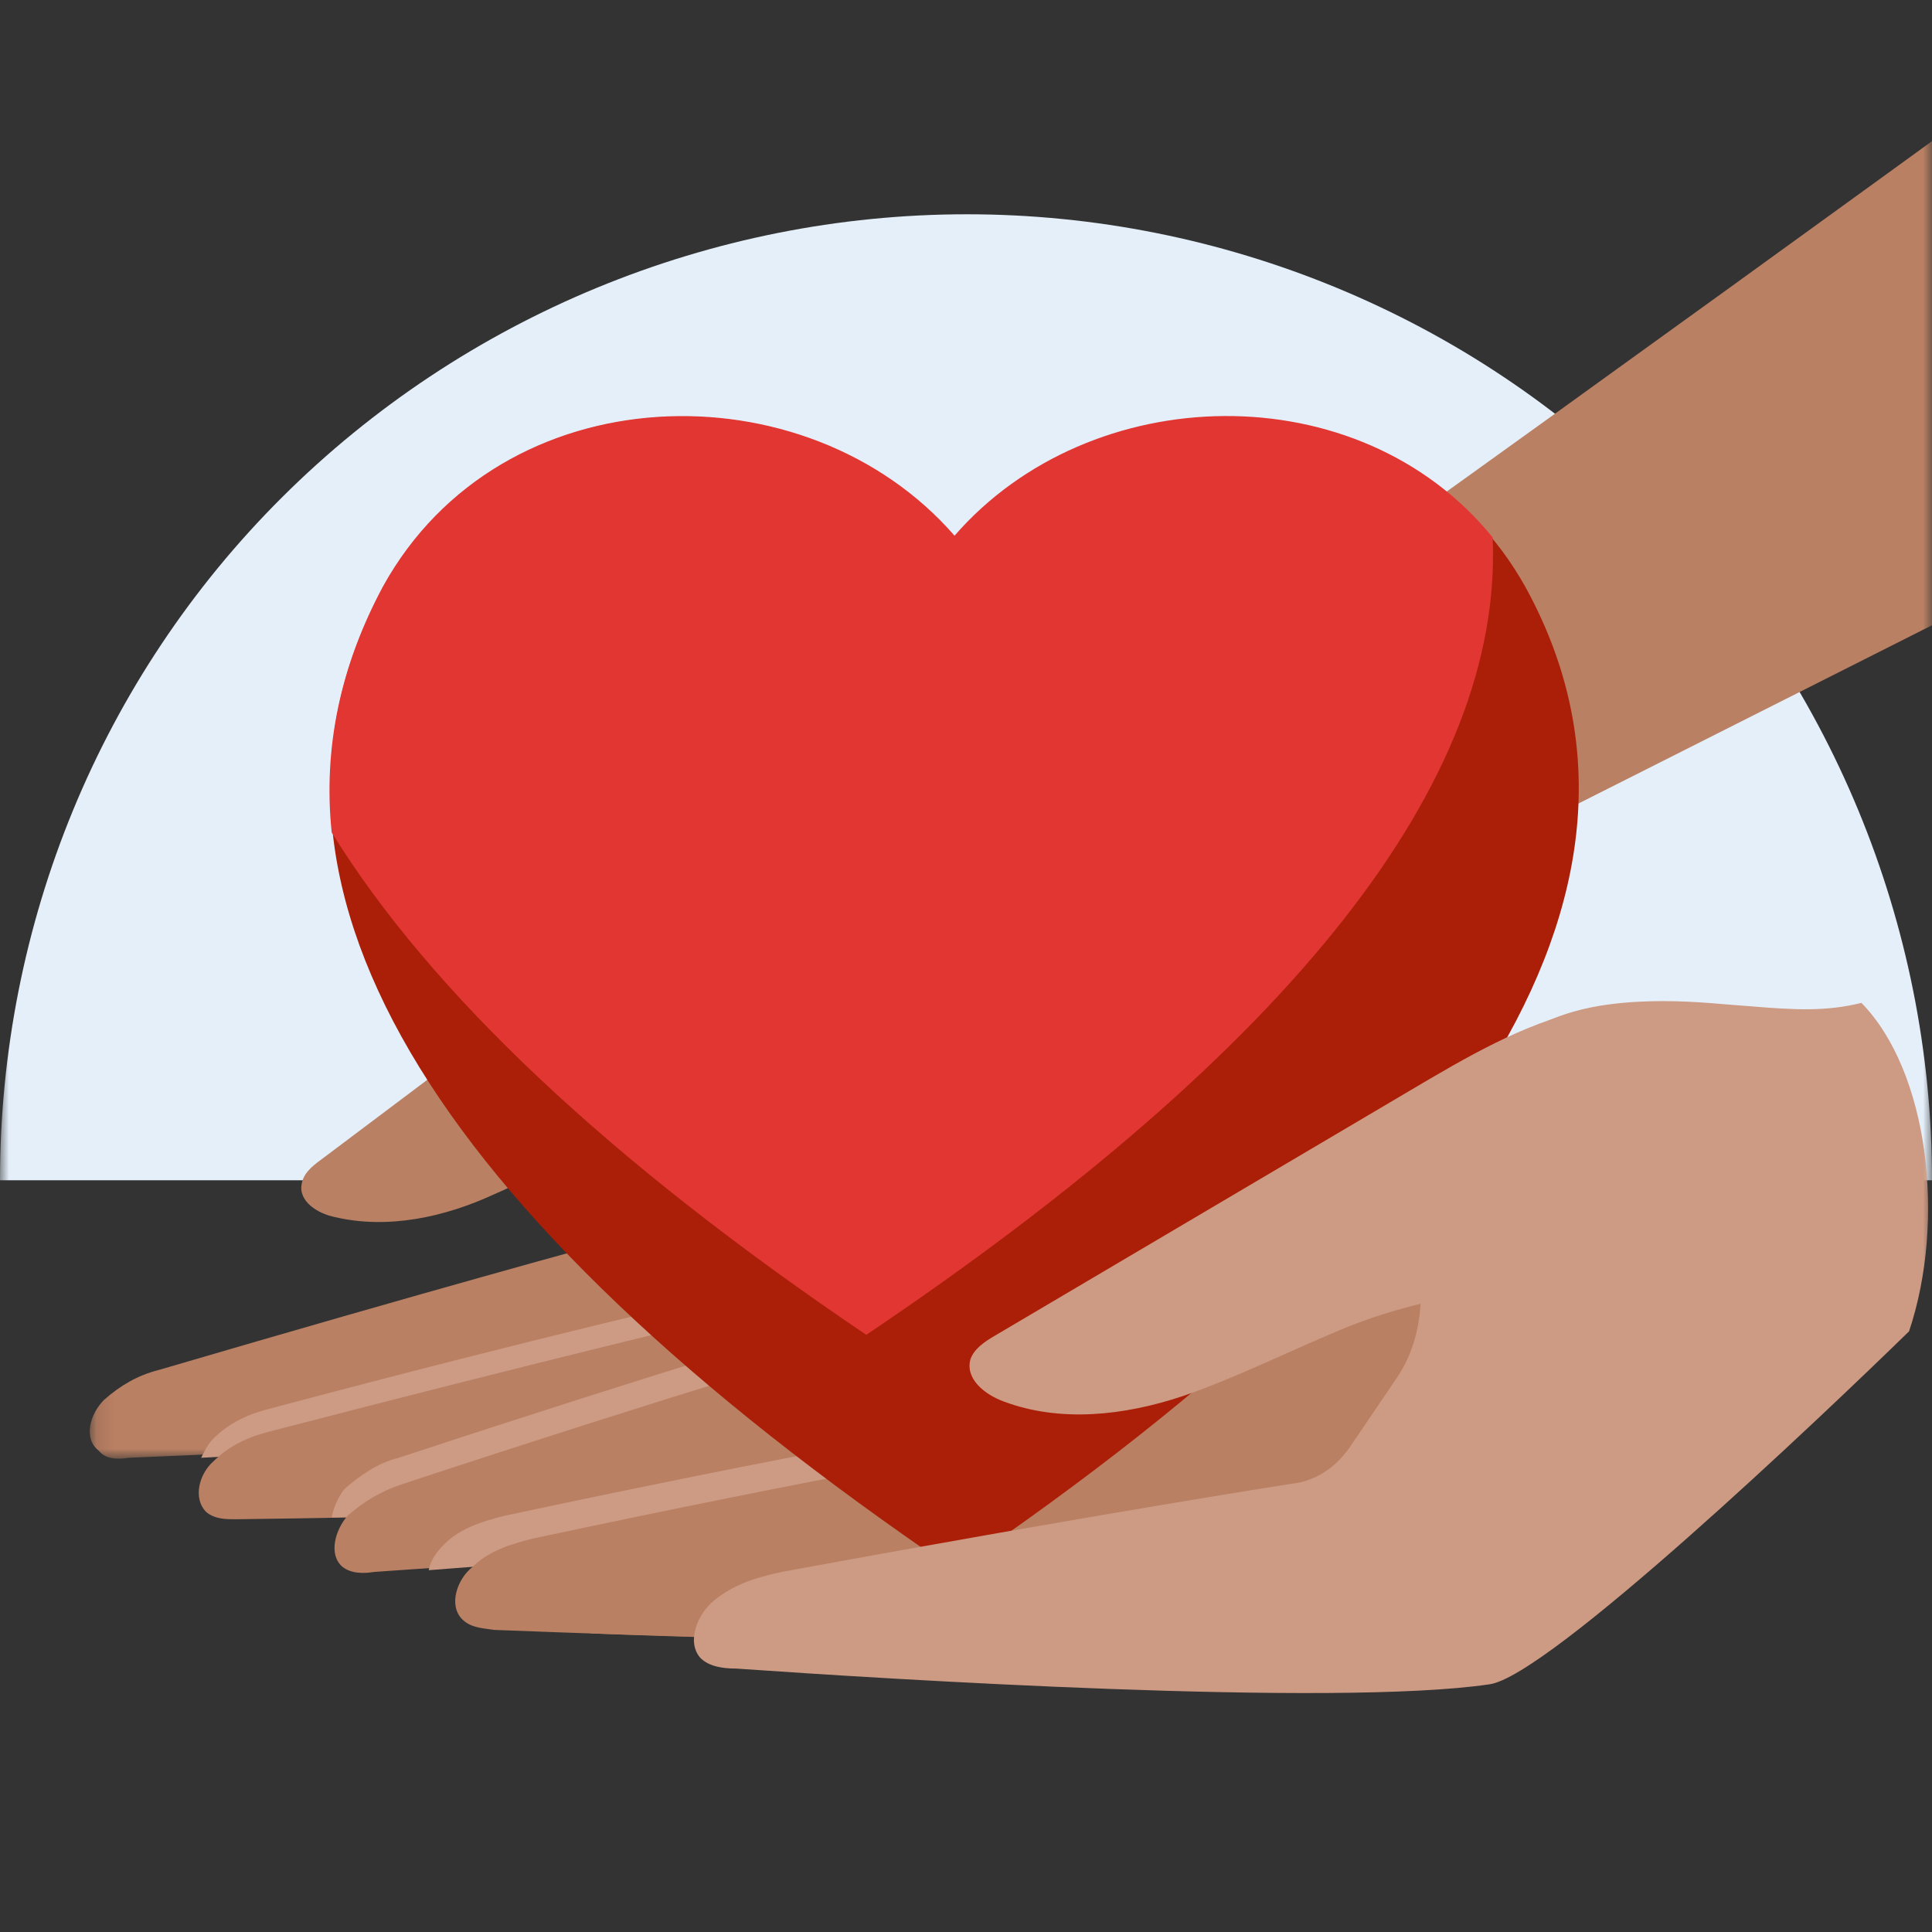 <svg width="110" height="110" viewBox="0 0 110 110" fill="none" xmlns="http://www.w3.org/2000/svg">
<rect x="0" y="0" width="110" height="110" fill="#333333" stroke="none"/>
<g clip-path="url(#clip0_35_600)">
<mask id="mask0_35_600" style="mask-type:luminance" maskUnits="userSpaceOnUse" x="0" y="0" width="110" height="110">
<path d="M110 0H0V110H110V0Z" fill="white"/>
</mask>
<g mask="url(#mask0_35_600)">
<path d="M110 67.2C110 52.6 104.174 38.6 93.927 28.3C83.68 18 69.616 12.2 55.05 12.2C40.484 12.2 26.42 18 16.073 28.3C5.726 38.6 0 52.6 0 67.2H55.05H110Z" fill="#E4EFFA"/>
</g>
<mask id="mask1_35_600" style="mask-type:luminance" maskUnits="userSpaceOnUse" x="0" y="0" width="110" height="110">
<path d="M110 0H0V110H110V0Z" fill="white"/>
</mask>
<g mask="url(#mask1_35_600)">
<path d="M48.32 59.1C44.1 60.9 40.383 61.5 36.265 63.6C33.553 65 30.941 66.8 28.128 68C25.315 69.3 22.1 70 19.087 69.3C18.082 69.1 16.977 68.4 17.178 67.4C17.279 66.8 17.781 66.4 18.183 66.1L37.872 51.3C40.484 49.3 43.196 47.3 46.31 46.3C48.018 45.7 49.826 45.4 51.534 45.8C53.242 46.2 54.849 47.5 55.352 49.2C55.954 51.5 54.548 53.8 52.941 55.5C51.534 56.9 50.128 58.3 48.32 59.1Z" fill="#B98063"/>
</g>
<mask id="mask2_35_600" style="mask-type:luminance" maskUnits="userSpaceOnUse" x="0" y="0" width="110" height="110">
<path d="M110 0H0V110H110V0Z" fill="white"/>
</mask>
<g mask="url(#mask2_35_600)">
<mask id="mask3_35_600" style="mask-type:luminance" maskUnits="userSpaceOnUse" x="5" y="4" width="113" height="79">
<path d="M117.635 4.1H5.123V83H117.635V4.1Z" fill="white"/>
</mask>
<g mask="url(#mask3_35_600)">
<path d="M115.425 4.1C115.425 4.1 61.781 43.1 59.069 44.3C56.356 45.5 53.644 44.9 49.124 45.4C44.603 45.9 41.891 47.3 39.982 50.8C38.576 53.3 38.777 58.8 38.877 61.6C38.977 62.8 38.676 64.1 38.073 65.2L36.165 68.9C35.663 69.8 34.959 70.5 33.955 70.9C33.955 70.9 24.713 73.4 9.041 78C7.836 78.3 6.831 78.9 5.927 79.7C5.124 80.5 4.722 81.9 5.626 82.6C6.028 83.1 6.731 83.1 7.334 83C14.768 82.7 36.767 81.7 44.201 79.8C47.516 78.9 63.991 58.8 63.991 58.8L117.535 31.8L115.425 4.1Z" fill="#B98063"/>
</g>
</g>
<mask id="mask4_35_600" style="mask-type:luminance" maskUnits="userSpaceOnUse" x="0" y="0" width="110" height="110">
<path d="M110 0H0V110H110V0Z" fill="white"/>
</mask>
<g mask="url(#mask4_35_600)">
<path fill-rule="evenodd" clip-rule="evenodd" d="M57.662 66.4L45.306 67.1C45.205 67.5 45.005 67.9 44.804 68.3L42.794 71.9C42.292 72.8 41.489 73.5 40.484 73.9C40.484 73.9 31.142 76 15.37 80.2C14.164 80.5 13.059 81 12.155 81.9C11.854 82.2 11.653 82.6 11.452 83C20.895 82.5 37.872 81.6 44.201 80C46.21 79.3 52.639 72.2 57.662 66.4Z" fill="#CD9A83"/>
</g>
<mask id="mask5_35_600" style="mask-type:luminance" maskUnits="userSpaceOnUse" x="0" y="0" width="110" height="110">
<path d="M110 0H0V110H110V0Z" fill="white"/>
</mask>
<g mask="url(#mask5_35_600)">
<path d="M45.306 68.4C45.205 68.8 45.005 69.2 44.804 69.6L42.794 73.2C42.292 74.1 41.489 74.8 40.484 75.2C40.484 75.2 31.142 77.4 15.37 81.5C14.164 81.8 13.059 82.3 12.155 83.2C11.351 83.9 10.95 85.3 11.753 86.1C12.256 86.5 12.858 86.5 13.461 86.5C20.895 86.4 42.895 86.1 50.429 84.4C52.941 83.9 63.087 72.8 68.009 67.2L45.306 68.4Z" fill="#B98063"/>
</g>
<mask id="mask6_35_600" style="mask-type:luminance" maskUnits="userSpaceOnUse" x="0" y="0" width="110" height="110">
<path d="M110 0H0V110H110V0Z" fill="white"/>
</mask>
<g mask="url(#mask6_35_600)">
<path fill-rule="evenodd" clip-rule="evenodd" d="M51.333 69.3C51.534 68.9 51.635 68.5 51.836 68.1L53.845 67.9L67.808 67.2C62.785 72.8 52.639 83.8 50.228 84.4C44.201 85.7 28.63 86.2 18.886 86.4C18.986 85.8 19.288 85.2 19.589 84.8C20.493 84 21.498 83.3 22.703 83C38.173 77.9 47.416 75.2 47.416 75.2C48.32 74.8 49.123 74 49.525 73.1L51.333 69.3Z" fill="#CD9A83"/>
</g>
<mask id="mask7_35_600" style="mask-type:luminance" maskUnits="userSpaceOnUse" x="0" y="0" width="110" height="110">
<path d="M110 0H0V110H110V0Z" fill="white"/>
</mask>
<g mask="url(#mask7_35_600)">
<path d="M52.037 69.7C51.936 70.1 51.735 70.5 51.534 70.9L49.726 74.6C49.324 75.5 48.521 76.3 47.617 76.7C47.617 76.7 38.374 79.4 22.904 84.5C21.699 84.9 20.694 85.5 19.79 86.3C19.087 87.1 18.685 88.5 19.489 89.2C19.991 89.6 20.694 89.6 21.297 89.5C28.731 89 50.63 87.4 58.064 85.3C60.475 84.6 70.018 73 74.639 67.1L52.037 69.7Z" fill="#B98063"/>
</g>
<mask id="mask8_35_600" style="mask-type:luminance" maskUnits="userSpaceOnUse" x="0" y="0" width="110" height="110">
<path d="M110 0H0V110H110V0Z" fill="white"/>
</mask>
<g mask="url(#mask8_35_600)">
<path fill-rule="evenodd" clip-rule="evenodd" d="M69.014 74.2H61.078C60.877 74.6 60.676 75 60.475 75.4L58.164 79.1C57.562 80 56.658 80.7 55.653 81C55.653 81 45.607 82.7 28.731 86.3C27.525 86.6 26.219 87 25.315 87.9C24.913 88.3 24.512 88.8 24.411 89.4C33.553 88.7 51.735 87.3 58.265 85.4C59.772 84.9 64.594 79.5 69.014 74.2Z" fill="#CD9A83"/>
</g>
<mask id="mask9_35_600" style="mask-type:luminance" maskUnits="userSpaceOnUse" x="0" y="0" width="110" height="110">
<path d="M110 0H0V110H110V0Z" fill="white"/>
</mask>
<g mask="url(#mask9_35_600)">
<path d="M62.685 75.5C62.484 75.9 62.283 76.3 62.082 76.7L59.772 80.4C59.169 81.3 58.265 82 57.26 82.3C57.26 82.3 47.215 84 30.338 87.6C29.132 87.9 27.826 88.3 26.922 89.2C26.018 89.9 25.516 91.4 26.32 92.2C26.822 92.7 27.525 92.7 28.128 92.8C35.963 93.1 59.269 94 67.306 92.7C70.018 92.3 81.269 81.2 86.895 75.5H62.685Z" fill="#B98063"/>
</g>
<mask id="mask10_35_600" style="mask-type:luminance" maskUnits="userSpaceOnUse" x="0" y="0" width="110" height="110">
<path d="M110 0H0V110H110V0Z" fill="white"/>
</mask>
<g mask="url(#mask10_35_600)">
<path fill-rule="evenodd" clip-rule="evenodd" d="M33.653 93C43.9 93.4 60.575 93.8 67.205 92.7C69.918 92.2 81.169 81.2 86.794 75.5C91.114 69.4 82.274 67.4 71.324 71.3C71.224 72.6 71.123 73.8 71.023 74.7C70.922 76 70.52 77.3 69.817 78.4L67.507 82C66.904 82.9 66 83.6 64.995 83.9C64.995 83.9 54.95 85.4 37.973 88.5C36.767 88.7 35.461 89.2 34.457 90C33.452 90.7 32.849 92.1 33.653 93Z" fill="#B98063"/>
</g>
<mask id="mask11_35_600" style="mask-type:luminance" maskUnits="userSpaceOnUse" x="0" y="0" width="110" height="110">
<path d="M110 0H0V110H110V0Z" fill="white"/>
</mask>
<g mask="url(#mask11_35_600)">
<path d="M21.799 33.5C12.858 49.9 24.009 68.8 54.347 89.4C84.685 68.8 95.836 49.9 86.895 33.5C80.164 21.3 62.785 20.9 54.347 30.6C45.909 20.8 28.53 21.2 21.799 33.5Z" fill="#AB1F08"/>
</g>
<mask id="mask12_35_600" style="mask-type:luminance" maskUnits="userSpaceOnUse" x="0" y="0" width="110" height="110">
<path d="M110 0H0V110H110V0Z" fill="white"/>
</mask>
<g mask="url(#mask12_35_600)">
<path fill-rule="evenodd" clip-rule="evenodd" d="M84.986 30.6C77.352 21.2 62.082 21.6 54.347 30.5C45.909 20.8 28.53 21.2 21.799 33.4C19.388 37.9 18.384 42.6 18.886 47.4C24.511 56.5 34.657 66.1 49.324 76C73.534 59.7 85.589 44.5 84.986 30.6Z" fill="#E13632"/>
</g>
<mask id="mask13_35_600" style="mask-type:luminance" maskUnits="userSpaceOnUse" x="0" y="0" width="110" height="110">
<path d="M110 0H0V110H110V0Z" fill="white"/>
</mask>
<g mask="url(#mask13_35_600)">
<path d="M90.712 72C85.79 73.5 81.671 73.6 76.849 75.5C73.635 76.8 70.52 78.4 67.306 79.5C63.991 80.6 60.374 81 57.16 79.8C56.055 79.4 54.95 78.5 55.251 77.4C55.452 76.8 56.055 76.4 56.557 76.1L80.265 62.1C83.479 60.2 86.694 58.3 90.21 57.5C92.119 57 94.228 57 96.037 57.6C97.945 58.3 99.552 59.9 99.854 61.8C100.256 64.4 98.448 66.8 96.438 68.5C94.63 70 92.822 71.4 90.712 72Z" fill="#CD9A83"/>
</g>
<mask id="mask14_35_600" style="mask-type:luminance" maskUnits="userSpaceOnUse" x="0" y="0" width="110" height="110">
<path d="M110 0H0V110H110V0Z" fill="white"/>
</mask>
<g mask="url(#mask14_35_600)">
<path fill-rule="evenodd" clip-rule="evenodd" d="M108.694 75.8C110.804 69.5 109.799 61 105.982 57.1C103.973 57.6 102.164 57.5 99.754 57.3C98.247 57.2 96.639 57 94.731 57C89.406 57 86.192 58.3 83.48 62.1C81.571 64.8 81.069 71.1 80.868 74.4C80.767 75.8 80.365 77.2 79.562 78.4L76.849 82.4C76.146 83.4 75.242 84.1 74.037 84.4C74.037 84.4 62.986 86.1 44.502 89.5C43.096 89.8 41.79 90.2 40.685 91.1C39.68 91.9 39.078 93.5 39.881 94.4C40.384 94.9 41.187 95 41.891 95C50.429 95.6 75.945 97.2 84.785 95.9C88.1 95.5 103.671 80.7 108.694 75.8Z" fill="#CD9A83"/>
</g>
</g>
<defs>
<clipPath id="clip0_35_600">
<rect width="110" height="110" fill="white"/>
</clipPath>
</defs>
</svg>
